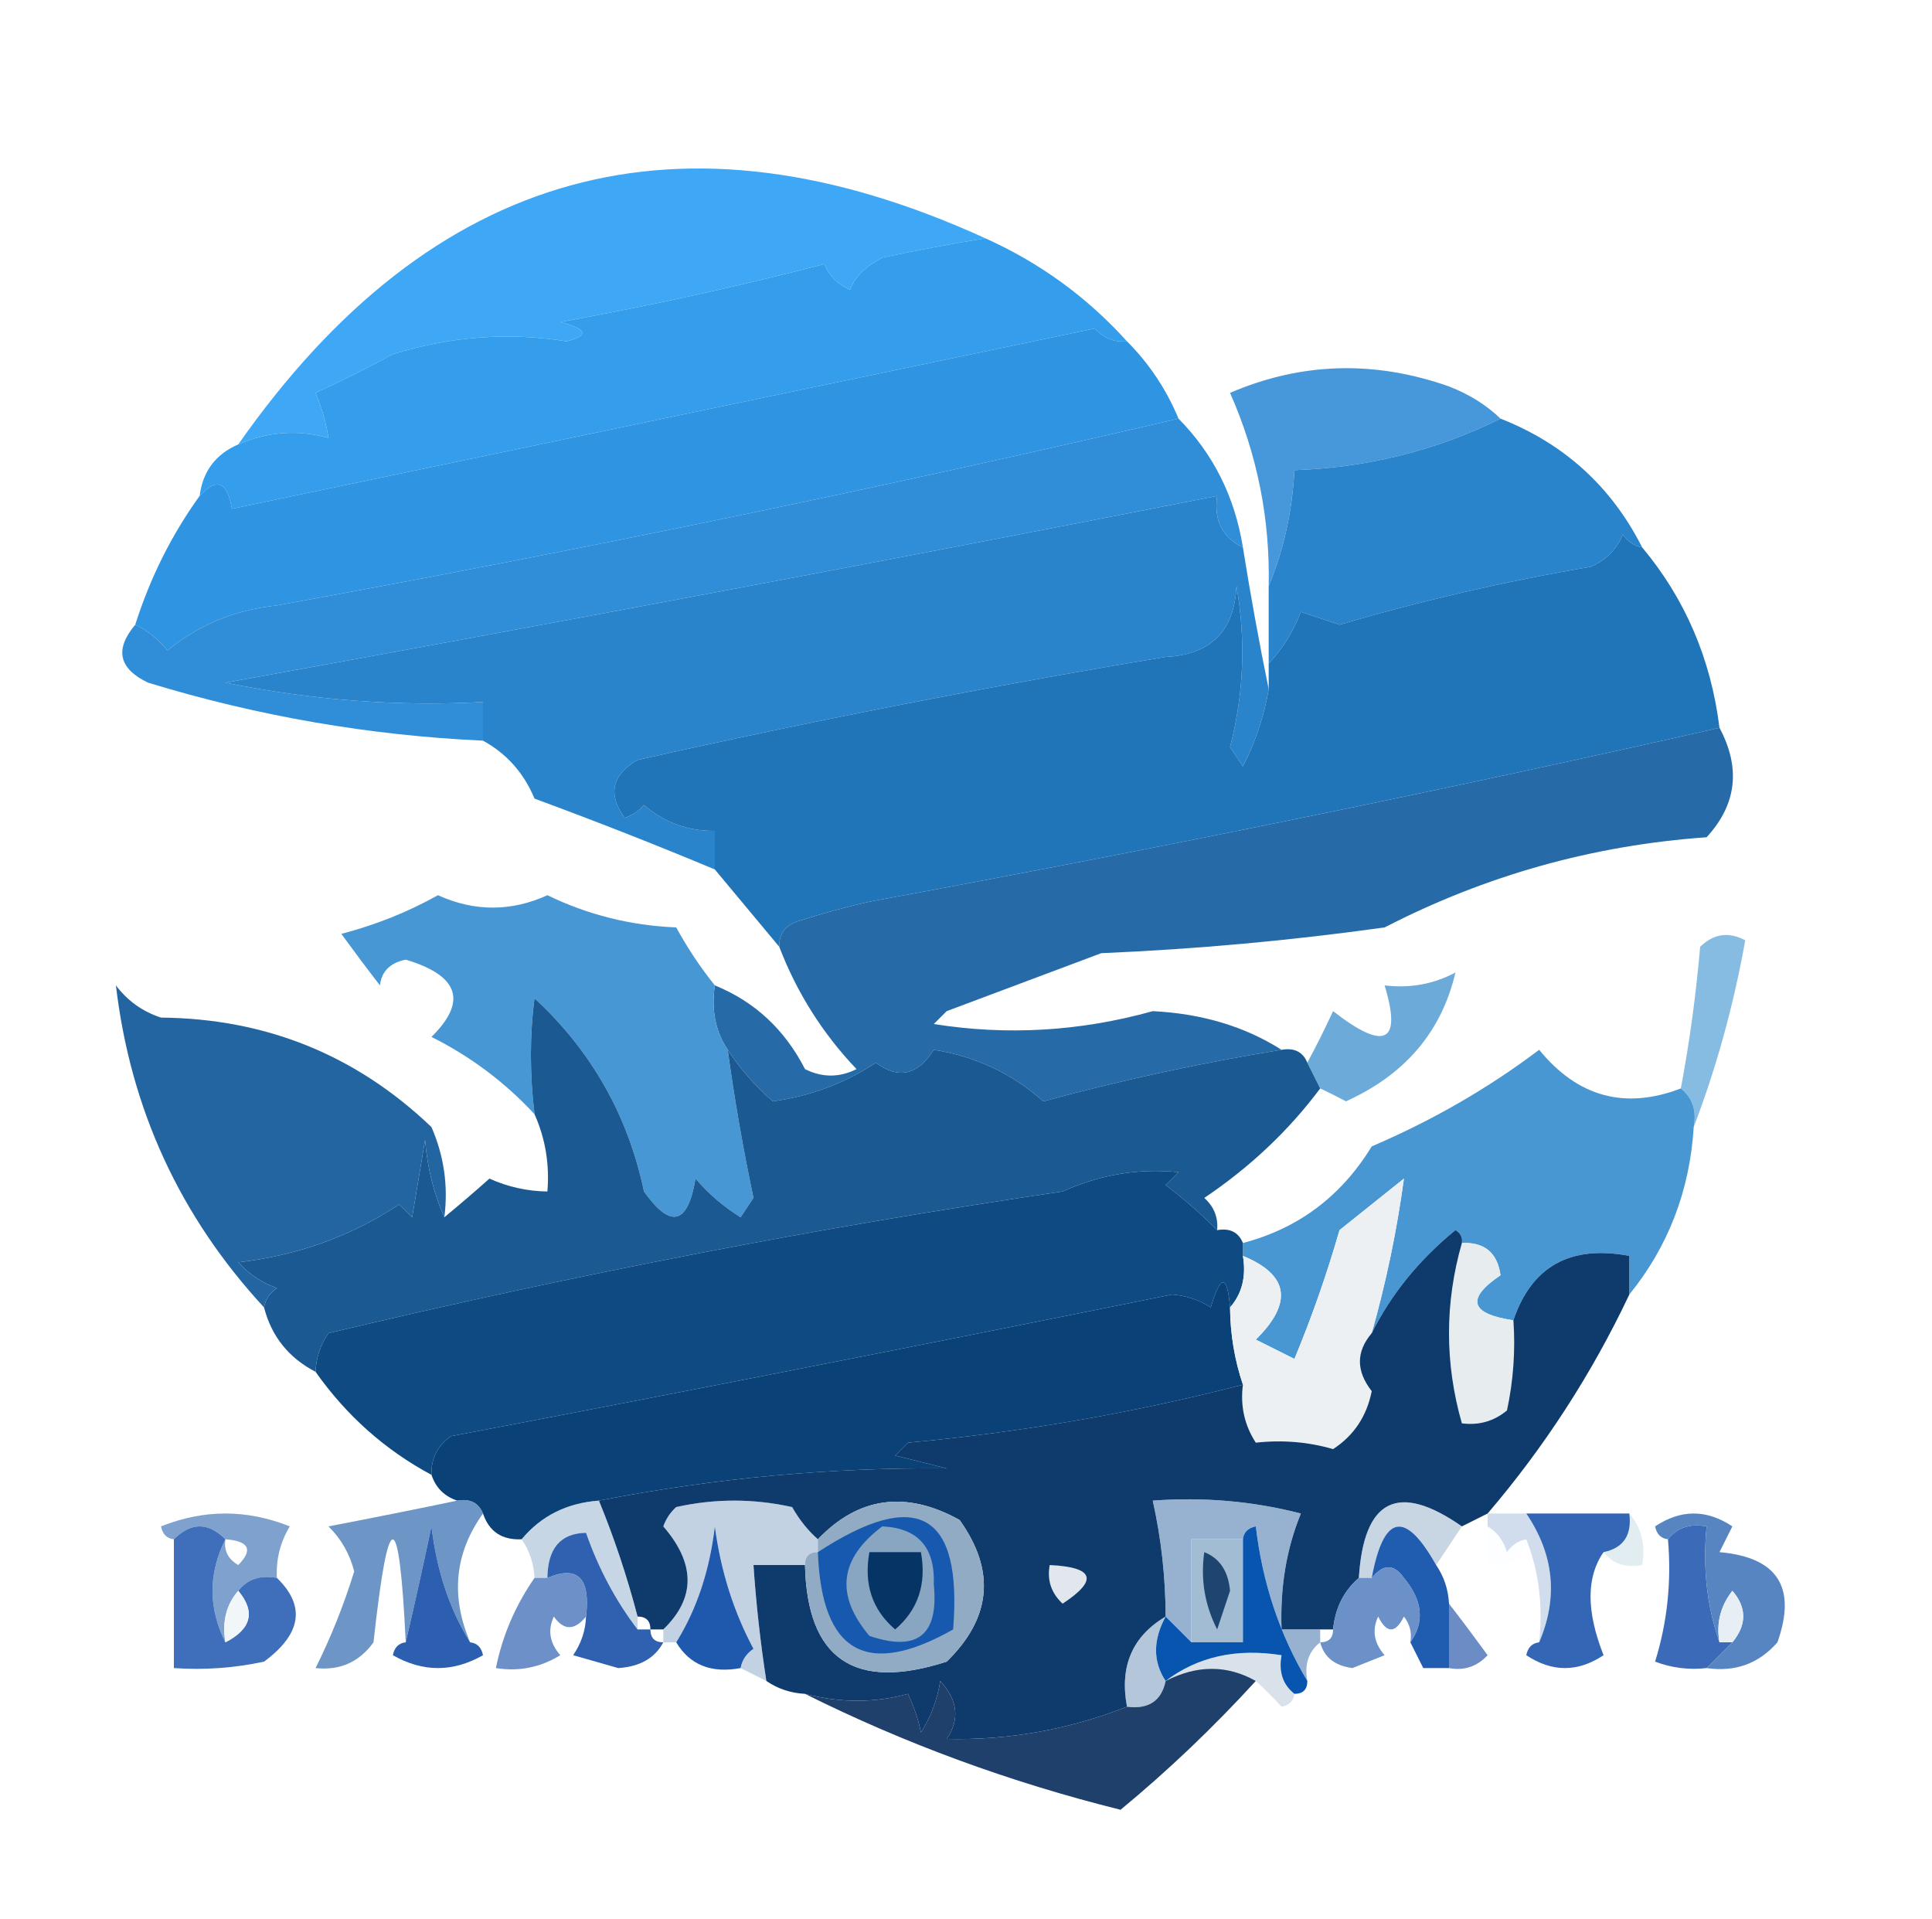 <?xml version="1.0" encoding="UTF-8"?> <svg xmlns="http://www.w3.org/2000/svg" xmlns:xlink="http://www.w3.org/1999/xlink" version="1.1" width="150px" height="149px" style="shape-rendering:geometricPrecision; text-rendering:geometricPrecision; image-rendering:optimizeQuality; fill-rule:evenodd; clip-rule:evenodd"><g><path style="opacity:1" fill="#3ea8f7" d="M 76.5,18.5 C 73.834,18.933 71.168,19.433 68.5,20C 67.182,20.694 66.349,21.527 66,22.5C 65.055,22.095 64.388,21.428 64,20.5C 57.259,22.249 50.426,23.749 43.5,25C 45.595,25.556 45.762,26.056 44,26.5C 39.493,25.773 34.993,26.106 30.5,27.5C 28.543,28.559 26.543,29.559 24.5,30.5C 25.002,31.716 25.335,32.883 25.5,34C 23.137,33.335 20.804,33.502 18.5,34.5C 33.537,13.037 52.87,7.704 76.5,18.5 Z"></path></g><g><path style="opacity:1" fill="#349eec" d="M 76.5,18.5 C 80.732,20.4 84.399,23.067 87.5,26.5C 86.504,26.586 85.671,26.252 85,25.5C 62.617,30.169 40.284,34.836 18,39.5C 17.658,37.381 16.825,37.047 15.5,38.5C 15.738,36.596 16.738,35.262 18.5,34.5C 20.804,33.502 23.137,33.335 25.5,34C 25.335,32.883 25.002,31.716 24.5,30.5C 26.543,29.559 28.543,28.559 30.5,27.5C 34.993,26.106 39.493,25.773 44,26.5C 45.762,26.056 45.595,25.556 43.5,25C 50.426,23.749 57.259,22.249 64,20.5C 64.388,21.428 65.055,22.095 66,22.5C 66.349,21.527 67.182,20.694 68.5,20C 71.168,19.433 73.834,18.933 76.5,18.5 Z"></path></g><g><path style="opacity:1" fill="#2f94e1" d="M 87.5,26.5 C 89.218,28.223 90.551,30.223 91.5,32.5C 68.35,37.897 45.016,42.73 21.5,47C 18.238,47.345 15.405,48.512 13,50.5C 12.292,49.62 11.458,48.953 10.5,48.5C 11.659,44.849 13.326,41.515 15.5,38.5C 16.825,37.047 17.658,37.381 18,39.5C 40.284,34.836 62.617,30.169 85,25.5C 85.671,26.252 86.504,26.586 87.5,26.5 Z"></path></g><g><path style="opacity:1" fill="#4798db" d="M 116.5,32.5 C 111.54,34.963 106.207,36.296 100.5,36.5C 100.324,39.727 99.657,42.727 98.5,45.5C 98.612,40.28 97.612,35.28 95.5,30.5C 101.033,28.124 106.7,27.958 112.5,30C 114.066,30.608 115.4,31.442 116.5,32.5 Z"></path></g><g><path style="opacity:1" fill="#2f8ed7" d="M 91.5,32.5 C 94.201,35.235 95.868,38.569 96.5,42.5C 94.896,41.713 94.229,40.38 94.5,38.5C 68.877,43.525 43.211,48.358 17.5,53C 24.237,54.362 30.904,54.862 37.5,54.5C 37.5,55.5 37.5,56.5 37.5,57.5C 28.667,57.095 20,55.595 11.5,53C 9.218,51.916 8.884,50.416 10.5,48.5C 11.458,48.953 12.292,49.62 13,50.5C 15.405,48.512 18.238,47.345 21.5,47C 45.016,42.73 68.35,37.897 91.5,32.5 Z"></path></g><g><path style="opacity:1" fill="#2a84cb" d="M 116.5,32.5 C 121.441,34.442 125.108,37.775 127.5,42.5C 126.883,42.389 126.383,42.056 126,41.5C 125.5,42.667 124.667,43.5 123.5,44C 116.881,45.129 110.381,46.629 104,48.5C 103,48.167 102,47.833 101,47.5C 100.392,49.066 99.558,50.4 98.5,51.5C 98.5,49.5 98.5,47.5 98.5,45.5C 99.657,42.727 100.324,39.727 100.5,36.5C 106.207,36.296 111.54,34.963 116.5,32.5 Z"></path></g><g><path style="opacity:1" fill="#2a84cb" d="M 96.5,42.5 C 97.103,46.273 97.77,49.939 98.5,53.5C 98.143,55.589 97.477,57.589 96.5,59.5C 96.167,59 95.833,58.5 95.5,58C 96.572,53.876 96.738,49.71 96,45.5C 95.835,48.993 94.002,50.826 90.5,51C 76.76,53.281 63.094,55.948 49.5,59C 47.503,60.153 47.17,61.653 48.5,63.5C 49.086,63.291 49.586,62.957 50,62.5C 51.584,63.861 53.418,64.528 55.5,64.5C 55.5,65.5 55.5,66.5 55.5,67.5C 50.897,65.575 46.23,63.742 41.5,62C 40.672,60.008 39.339,58.508 37.5,57.5C 37.5,56.5 37.5,55.5 37.5,54.5C 30.904,54.862 24.237,54.362 17.5,53C 43.211,48.358 68.877,43.525 94.5,38.5C 94.229,40.38 94.896,41.713 96.5,42.5 Z"></path></g><g><path style="opacity:1" fill="#2074b8" d="M 127.5,42.5 C 130.838,46.492 132.838,51.158 133.5,56.5C 112.53,61.265 90.529,65.765 67.5,70C 65.645,70.422 63.811,70.922 62,71.5C 60.97,71.836 60.47,72.503 60.5,73.5C 58.833,71.5 57.167,69.5 55.5,67.5C 55.5,66.5 55.5,65.5 55.5,64.5C 53.418,64.528 51.584,63.861 50,62.5C 49.586,62.957 49.086,63.291 48.5,63.5C 47.17,61.653 47.503,60.153 49.5,59C 63.094,55.948 76.76,53.281 90.5,51C 94.002,50.826 95.835,48.993 96,45.5C 96.738,49.71 96.572,53.876 95.5,58C 95.833,58.5 96.167,59 96.5,59.5C 97.477,57.589 98.143,55.589 98.5,53.5C 98.5,52.833 98.5,52.167 98.5,51.5C 99.558,50.4 100.392,49.066 101,47.5C 102,47.833 103,48.167 104,48.5C 110.381,46.629 116.881,45.129 123.5,44C 124.667,43.5 125.5,42.667 126,41.5C 126.383,42.056 126.883,42.389 127.5,42.5 Z"></path></g><g><path style="opacity:1" fill="#266ba8" d="M 133.5,56.5 C 135.17,59.629 134.836,62.462 132.5,65C 123.686,65.62 115.352,67.954 107.5,72C 100.201,73.02 92.868,73.687 85.5,74C 81.494,75.501 77.494,77.001 73.5,78.5C 73.167,78.833 72.833,79.167 72.5,79.5C 78.192,80.405 83.859,80.072 89.5,78.5C 93.315,78.689 96.648,79.689 99.5,81.5C 93.285,82.51 87.118,83.843 81,85.5C 78.595,83.35 75.761,82.016 72.5,81.5C 71.251,83.475 69.751,83.809 68,82.5C 65.614,84.091 62.947,85.091 60,85.5C 58.595,84.269 57.429,82.936 56.5,81.5C 55.549,80.081 55.215,78.415 55.5,76.5C 58.596,77.76 60.929,79.926 62.5,83C 63.833,83.667 65.167,83.667 66.5,83C 63.864,80.227 61.864,77.061 60.5,73.5C 60.47,72.503 60.97,71.836 62,71.5C 63.811,70.922 65.645,70.422 67.5,70C 90.529,65.765 112.53,61.265 133.5,56.5 Z"></path></g><g><path style="opacity:1" fill="#4697d3" d="M 55.5,76.5 C 55.215,78.415 55.549,80.081 56.5,81.5C 57.026,85.35 57.693,89.184 58.5,93C 58.167,93.5 57.833,94 57.5,94.5C 56.186,93.687 55.02,92.687 54,91.5C 53.405,95.082 52.071,95.415 50,92.5C 48.754,86.587 45.92,81.587 41.5,77.5C 41.124,80.373 41.124,83.373 41.5,86.5C 39.195,84.014 36.528,82.014 33.5,80.5C 36.302,77.739 35.636,75.739 31.5,74.5C 30.287,74.747 29.62,75.414 29.5,76.5C 28.521,75.235 27.521,73.901 26.5,72.5C 29.163,71.808 31.663,70.808 34,69.5C 36.848,70.783 39.682,70.783 42.5,69.5C 45.64,71.022 48.973,71.855 52.5,72C 53.386,73.615 54.386,75.115 55.5,76.5 Z"></path></g><g><path style="opacity:1" fill="#246fae" d="M 33.5,80.5 C 31.833,79.5 30.5,78.167 29.5,76.5C 30.5,78.167 31.833,79.5 33.5,80.5 Z"></path></g><g><path style="opacity:1" fill="#6baad9" d="M 102.5,84.5 C 102.167,83.833 101.833,83.167 101.5,82.5C 102.161,81.282 102.828,79.949 103.5,78.5C 107.524,81.629 108.857,80.962 107.5,76.5C 109.467,76.739 111.301,76.406 113,75.5C 111.925,80.094 109.092,83.428 104.5,85.5C 103.817,85.137 103.15,84.804 102.5,84.5 Z"></path></g><g><path style="opacity:0.863" fill="#73b0dd" d="M 131.5,87.5 C 131.737,86.209 131.404,85.209 130.5,84.5C 131.18,80.881 131.68,77.214 132,73.5C 133.049,72.483 134.216,72.316 135.5,73C 134.598,78.04 133.265,82.874 131.5,87.5 Z"></path></g><g><path style="opacity:1" fill="#4897d2" d="M 130.5,84.5 C 131.404,85.209 131.737,86.209 131.5,87.5C 131.193,92.43 129.527,96.763 126.5,100.5C 126.5,99.5 126.5,98.5 126.5,97.5C 121.918,96.639 118.918,98.305 117.5,102.5C 114.133,101.999 113.8,100.832 116.5,99C 116.252,97.251 115.252,96.418 113.5,96.5C 113.565,96.062 113.399,95.728 113,95.5C 110.183,97.799 108.017,100.465 106.5,103.5C 107.616,99.554 108.45,95.554 109,91.5C 107.333,92.833 105.667,94.167 104,95.5C 103.02,98.908 101.853,102.242 100.5,105.5C 99.5,105 98.5,104.5 97.5,104C 100.402,101.136 100.068,98.969 96.5,97.5C 96.5,97.167 96.5,96.833 96.5,96.5C 100.806,95.369 104.139,92.869 106.5,89C 111.228,86.976 115.561,84.476 119.5,81.5C 122.496,85.165 126.163,86.165 130.5,84.5 Z"></path></g><g><path style="opacity:1" fill="#1b5993" d="M 56.5,81.5 C 57.429,82.936 58.595,84.269 60,85.5C 62.947,85.091 65.614,84.091 68,82.5C 69.751,83.809 71.251,83.475 72.5,81.5C 75.761,82.016 78.595,83.35 81,85.5C 87.118,83.843 93.285,82.51 99.5,81.5C 100.492,81.328 101.158,81.662 101.5,82.5C 101.833,83.167 102.167,83.833 102.5,84.5C 100.053,87.776 97.053,90.61 93.5,93C 94.252,93.671 94.586,94.504 94.5,95.5C 93.282,94.269 91.949,93.102 90.5,92C 90.833,91.667 91.167,91.333 91.5,91C 88.405,90.687 85.405,91.187 82.5,92.5C 63.751,95.247 44.751,98.913 25.5,103.5C 24.873,104.417 24.539,105.417 24.5,106.5C 22.413,105.415 21.08,103.749 20.5,101.5C 20.611,100.883 20.944,100.383 21.5,100C 20.328,99.581 19.328,98.915 18.5,98C 23.114,97.464 27.281,95.964 31,93.5C 31.333,93.833 31.667,94.167 32,94.5C 32.333,92.5 32.667,90.5 33,88.5C 33.191,90.708 33.691,92.708 34.5,94.5C 35.659,93.544 36.826,92.544 38,91.5C 39.44,92.148 40.94,92.481 42.5,92.5C 42.675,90.379 42.341,88.379 41.5,86.5C 41.124,83.373 41.124,80.373 41.5,77.5C 45.92,81.587 48.754,86.587 50,92.5C 52.071,95.415 53.405,95.082 54,91.5C 55.02,92.687 56.186,93.687 57.5,94.5C 57.833,94 58.167,93.5 58.5,93C 57.693,89.184 57.026,85.35 56.5,81.5 Z"></path></g><g><path style="opacity:1" fill="#2365a1" d="M 34.5,94.5 C 33.691,92.708 33.191,90.708 33,88.5C 32.667,90.5 32.333,92.5 32,94.5C 31.667,94.167 31.333,93.833 31,93.5C 27.281,95.964 23.114,97.464 18.5,98C 19.328,98.915 20.328,99.581 21.5,100C 20.944,100.383 20.611,100.883 20.5,101.5C 13.962,94.422 10.128,86.089 9,76.5C 9.903,77.701 11.069,78.535 12.5,79C 20.646,79.075 27.646,81.909 33.5,87.5C 34.474,89.743 34.808,92.076 34.5,94.5 Z"></path></g><g><path style="opacity:1" fill="#0f4b82" d="M 94.5,95.5 C 95.492,95.328 96.158,95.662 96.5,96.5C 96.5,96.833 96.5,97.167 96.5,97.5C 96.768,99.099 96.434,100.432 95.5,101.5C 95.279,98.903 94.779,98.903 94,101.5C 93.107,100.919 92.107,100.585 91,100.5C 71.381,104.466 52.715,108.133 35,111.5C 33.961,112.244 33.461,113.244 33.5,114.5C 29.9,112.57 26.9,109.903 24.5,106.5C 24.539,105.417 24.873,104.417 25.5,103.5C 44.751,98.913 63.751,95.247 82.5,92.5C 85.405,91.187 88.405,90.687 91.5,91C 91.167,91.333 90.833,91.667 90.5,92C 91.949,93.102 93.282,94.269 94.5,95.5 Z"></path></g><g><path style="opacity:1" fill="#0a4176" d="M 95.5,101.5 C 95.517,103.565 95.85,105.565 96.5,107.5C 88.004,109.691 79.337,111.191 70.5,112C 70.167,112.333 69.833,112.667 69.5,113C 70.833,113.333 72.167,113.667 73.5,114C 64.485,113.916 55.485,114.75 46.5,116.5C 44.012,116.683 42.012,117.683 40.5,119.5C 38.973,119.573 37.973,118.906 37.5,117.5C 37.158,116.662 36.492,116.328 35.5,116.5C 34.5,116.167 33.833,115.5 33.5,114.5C 33.461,113.244 33.961,112.244 35,111.5C 52.715,108.133 71.381,104.466 91,100.5C 92.107,100.585 93.107,100.919 94,101.5C 94.779,98.903 95.279,98.903 95.5,101.5 Z"></path></g><g><path style="opacity:1" fill="#ecf0f2" d="M 106.5,103.5 C 105.278,104.937 105.278,106.437 106.5,108C 106.112,109.951 105.112,111.451 103.5,112.5C 101.574,111.939 99.574,111.773 97.5,112C 96.62,110.644 96.287,109.144 96.5,107.5C 95.85,105.565 95.517,103.565 95.5,101.5C 96.434,100.432 96.768,99.099 96.5,97.5C 100.068,98.969 100.402,101.136 97.5,104C 98.5,104.5 99.5,105 100.5,105.5C 101.853,102.242 103.02,98.908 104,95.5C 105.667,94.167 107.333,92.833 109,91.5C 108.45,95.554 107.616,99.554 106.5,103.5 Z"></path></g><g><path style="opacity:1" fill="#e7ecef" d="M 113.5,96.5 C 115.252,96.418 116.252,97.251 116.5,99C 113.8,100.832 114.133,101.999 117.5,102.5C 117.663,104.857 117.497,107.19 117,109.5C 115.989,110.337 114.822,110.67 113.5,110.5C 112.167,105.833 112.167,101.167 113.5,96.5 Z"></path></g><g><path style="opacity:1" fill="#0e3b6c" d="M 113.5,96.5 C 112.167,101.167 112.167,105.833 113.5,110.5C 114.822,110.67 115.989,110.337 117,109.5C 117.497,107.19 117.663,104.857 117.5,102.5C 118.918,98.305 121.918,96.639 126.5,97.5C 126.5,98.5 126.5,99.5 126.5,100.5C 123.591,106.649 119.925,112.316 115.5,117.5C 114.833,117.833 114.167,118.167 113.5,118.5C 108.551,115.044 105.884,116.378 105.5,122.5C 104.326,123.514 103.66,124.847 103.5,126.5C 103.167,126.5 102.833,126.5 102.5,126.5C 101.5,126.5 100.5,126.5 99.5,126.5C 99.378,123.23 99.878,120.23 101,117.5C 97.27,116.54 93.437,116.207 89.5,116.5C 90.159,119.455 90.492,122.455 90.5,125.5C 87.908,127.036 86.908,129.369 87.5,132.5C 82.964,134.28 78.297,135.113 73.5,135C 74.535,133.493 74.368,131.993 73,130.5C 72.781,131.938 72.281,133.271 71.5,134.5C 71.331,133.603 70.998,132.603 70.5,131.5C 67.904,132.213 65.237,132.213 62.5,131.5C 61.391,131.443 60.391,131.11 59.5,130.5C 59.037,127.518 58.704,124.518 58.5,121.5C 59.833,121.5 61.167,121.5 62.5,121.5C 62.666,128.809 66.333,131.309 73.5,129C 76.981,125.603 77.314,121.936 74.5,118C 70.332,115.697 66.665,116.197 63.5,119.5C 62.733,118.828 62.066,117.995 61.5,117C 58.5,116.333 55.5,116.333 52.5,117C 52.043,117.414 51.709,117.914 51.5,118.5C 54.014,121.406 54.014,124.073 51.5,126.5C 51.167,126.5 50.833,126.5 50.5,126.5C 50.5,125.833 50.167,125.5 49.5,125.5C 48.698,122.426 47.698,119.426 46.5,116.5C 55.485,114.75 64.485,113.916 73.5,114C 72.167,113.667 70.833,113.333 69.5,113C 69.833,112.667 70.167,112.333 70.5,112C 79.337,111.191 88.004,109.691 96.5,107.5C 96.287,109.144 96.62,110.644 97.5,112C 99.574,111.773 101.574,111.939 103.5,112.5C 105.112,111.451 106.112,109.951 106.5,108C 105.278,106.437 105.278,104.937 106.5,103.5C 108.017,100.465 110.183,97.799 113,95.5C 113.399,95.728 113.565,96.062 113.5,96.5 Z"></path></g><g><path style="opacity:1" fill="#90abc3" d="M 62.5,121.5 C 62.5,120.833 62.833,120.5 63.5,120.5C 63.5,120.167 63.5,119.833 63.5,119.5C 66.665,116.197 70.332,115.697 74.5,118C 77.314,121.936 76.981,125.603 73.5,129C 66.333,131.309 62.666,128.809 62.5,121.5 Z"></path></g><g><path style="opacity:0.765" fill="#5684bd" d="M 21.5,122.5 C 20.209,122.263 19.209,122.596 18.5,123.5C 17.566,124.568 17.232,125.901 17.5,127.5C 16.167,124.833 16.167,122.167 17.5,119.5C 16.167,118.167 14.833,118.167 13.5,119.5C 12.957,119.44 12.624,119.107 12.5,118.5C 15.833,117.167 19.167,117.167 22.5,118.5C 21.754,119.736 21.421,121.07 21.5,122.5 Z M 17.5,119.5 C 19.337,119.639 19.67,120.306 18.5,121.5C 17.703,121.043 17.369,120.376 17.5,119.5 Z"></path></g><g><path style="opacity:0.608" fill="#5581b2" d="M 102.5,126.5 C 102.5,126.833 102.5,127.167 102.5,127.5C 101.596,128.209 101.263,129.209 101.5,130.5C 99.355,126.907 98.021,122.907 97.5,118.5C 96.893,118.624 96.56,118.957 96.5,119.5C 95.167,119.5 93.833,119.5 92.5,119.5C 92.5,122.167 92.5,124.833 92.5,127.5C 91.833,126.833 91.167,126.167 90.5,125.5C 90.492,122.455 90.159,119.455 89.5,116.5C 93.437,116.207 97.27,116.54 101,117.5C 99.878,120.23 99.378,123.23 99.5,126.5C 100.5,126.5 101.5,126.5 102.5,126.5 Z"></path></g><g><path style="opacity:0.392" fill="#7396b7" d="M 113.5,118.5 C 112.833,119.5 112.167,120.5 111.5,121.5C 109.089,117.215 107.422,117.549 106.5,122.5C 106.167,122.5 105.833,122.5 105.5,122.5C 105.884,116.378 108.551,115.044 113.5,118.5 Z"></path></g><g><path style="opacity:0.392" fill="#7097bd" d="M 46.5,116.5 C 47.698,119.426 48.698,122.426 49.5,125.5C 49.5,125.833 49.5,126.167 49.5,126.5C 47.799,124.269 46.466,121.769 45.5,119C 43.522,119.033 42.522,120.2 42.5,122.5C 42.167,122.5 41.833,122.5 41.5,122.5C 41.443,121.391 41.11,120.391 40.5,119.5C 42.012,117.683 44.012,116.683 46.5,116.5 Z"></path></g><g><path style="opacity:1" fill="#2f61b0" d="M 49.5,126.5 C 49.833,126.5 50.167,126.5 50.5,126.5C 50.5,127.167 50.833,127.5 51.5,127.5C 50.848,128.725 49.681,129.392 48,129.5C 46.833,129.167 45.667,128.833 44.5,128.5C 45.127,127.583 45.461,126.583 45.5,125.5C 45.854,122.506 44.854,121.506 42.5,122.5C 42.522,120.2 43.522,119.033 45.5,119C 46.466,121.769 47.799,124.269 49.5,126.5 Z"></path></g><g><path style="opacity:0.027" fill="#b2cedf" d="M 115.5,118.5 C 116.222,118.918 116.722,119.584 117,120.5C 117.383,119.944 117.883,119.611 118.5,119.5C 118.179,121.048 117.179,121.715 115.5,121.5C 115.5,120.5 115.5,119.5 115.5,118.5 Z"></path></g><g><path style="opacity:1" fill="#a2bcd3" d="M 96.5,119.5 C 96.5,122.167 96.5,124.833 96.5,127.5C 95.167,127.5 93.833,127.5 92.5,127.5C 92.5,124.833 92.5,122.167 92.5,119.5C 93.833,119.5 95.167,119.5 96.5,119.5 Z"></path></g><g><path style="opacity:1" fill="#0755ae" d="M 101.5,130.5 C 101.5,131.167 101.167,131.5 100.5,131.5C 99.596,130.791 99.263,129.791 99.5,128.5C 95.988,127.945 92.988,128.612 90.5,130.5C 89.506,129.001 89.506,127.334 90.5,125.5C 91.167,126.167 91.833,126.833 92.5,127.5C 93.833,127.5 95.167,127.5 96.5,127.5C 96.5,124.833 96.5,122.167 96.5,119.5C 96.56,118.957 96.893,118.624 97.5,118.5C 98.021,122.907 99.355,126.907 101.5,130.5 Z"></path></g><g><path style="opacity:0.267" fill="#94bbce" d="M 126.5,117.5 C 127.434,118.568 127.768,119.901 127.5,121.5C 126.209,121.737 125.209,121.404 124.5,120.5C 126.048,120.179 126.715,119.179 126.5,117.5 Z"></path></g><g><path style="opacity:1" fill="#1f59ae" d="M 57.5,129.5 C 55.219,129.923 53.552,129.256 52.5,127.5C 54.093,124.939 55.093,121.939 55.5,118.5C 55.961,121.955 56.961,125.122 58.5,128C 57.944,128.383 57.611,128.883 57.5,129.5 Z"></path></g><g><path style="opacity:1" fill="#e1e7ec" d="M 81.5,121.5 C 84.957,121.667 85.29,122.667 82.5,124.5C 81.614,123.675 81.281,122.675 81.5,121.5 Z"></path></g><g><path style="opacity:1" fill="#205cb0" d="M 111.5,121.5 C 112.11,122.391 112.443,123.391 112.5,124.5C 112.5,126.167 112.5,127.833 112.5,129.5C 111.833,129.5 111.167,129.5 110.5,129.5C 110.167,128.833 109.833,128.167 109.5,127.5C 110.621,125.911 110.454,124.244 109,122.5C 108.23,121.402 107.397,121.402 106.5,122.5C 107.422,117.549 109.089,117.215 111.5,121.5 Z"></path></g><g><path style="opacity:0.255" fill="#4b7cb5" d="M 115.5,118.5 C 115.5,118.167 115.5,117.833 115.5,117.5C 116.5,117.5 117.5,117.5 118.5,117.5C 120.657,120.688 120.99,124.021 119.5,127.5C 119.806,124.615 119.473,121.948 118.5,119.5C 117.883,119.611 117.383,119.944 117,120.5C 116.722,119.584 116.222,118.918 115.5,118.5 Z"></path></g><g><path style="opacity:0.765" fill="#4076b6" d="M 35.5,116.5 C 36.492,116.328 37.158,116.662 37.5,117.5C 35.303,120.563 34.97,123.896 36.5,127.5C 34.907,124.939 33.907,121.939 33.5,118.5C 32.833,121.642 32.166,124.642 31.5,127.5C 30.991,116.853 30.158,116.853 29,127.5C 27.89,129.037 26.39,129.703 24.5,129.5C 25.688,127.122 26.688,124.622 27.5,122C 27.156,120.635 26.489,119.468 25.5,118.5C 28.977,117.833 32.311,117.166 35.5,116.5 Z"></path></g><g><path style="opacity:1" fill="#2c5fb0" d="M 36.5,127.5 C 37.043,127.56 37.376,127.893 37.5,128.5C 35.167,129.833 32.833,129.833 30.5,128.5C 30.624,127.893 30.957,127.56 31.5,127.5C 32.166,124.642 32.833,121.642 33.5,118.5C 33.907,121.939 34.907,124.939 36.5,127.5 Z"></path></g><g><path style="opacity:1" fill="#1d4570" d="M 93.5,120.5 C 94.694,120.97 95.36,121.97 95.5,123.5C 95.167,124.5 94.833,125.5 94.5,126.5C 93.534,124.604 93.201,122.604 93.5,120.5 Z"></path></g><g><path style="opacity:0.349" fill="#5380b0" d="M 63.5,119.5 C 63.5,119.833 63.5,120.167 63.5,120.5C 62.833,120.5 62.5,120.833 62.5,121.5C 61.167,121.5 59.833,121.5 58.5,121.5C 58.704,124.518 59.037,127.518 59.5,130.5C 58.833,130.167 58.167,129.833 57.5,129.5C 57.611,128.883 57.944,128.383 58.5,128C 56.961,125.122 55.961,121.955 55.5,118.5C 55.093,121.939 54.093,124.939 52.5,127.5C 52.167,127.5 51.833,127.5 51.5,127.5C 51.5,127.167 51.5,126.833 51.5,126.5C 54.014,124.073 54.014,121.406 51.5,118.5C 51.709,117.914 52.043,117.414 52.5,117C 55.5,116.333 58.5,116.333 61.5,117C 62.066,117.995 62.733,118.828 63.5,119.5 Z"></path></g><g><path style="opacity:1" fill="#3b6bb8" d="M 133.5,127.5 C 133.833,127.5 134.167,127.5 134.5,127.5C 133.833,128.167 133.167,128.833 132.5,129.5C 131.127,129.657 129.793,129.49 128.5,129C 129.451,125.943 129.784,122.777 129.5,119.5C 130.209,118.596 131.209,118.263 132.5,118.5C 132.19,121.713 132.523,124.713 133.5,127.5 Z"></path></g><g><path style="opacity:0.878" fill="#5881bf" d="M 45.5,125.5 C 44.603,126.598 43.77,126.598 43,125.5C 42.508,126.549 42.674,127.549 43.5,128.5C 41.955,129.452 40.288,129.785 38.5,129.5C 39.011,126.978 40.011,124.645 41.5,122.5C 41.833,122.5 42.167,122.5 42.5,122.5C 44.854,121.506 45.854,122.506 45.5,125.5 Z"></path></g><g><path style="opacity:0.882" fill="#5883c0" d="M 109.5,127.5 C 109.631,126.761 109.464,126.094 109,125.5C 108.333,126.833 107.667,126.833 107,125.5C 106.508,126.549 106.674,127.549 107.5,128.5C 106.667,128.833 105.833,129.167 105,129.5C 103.624,129.316 102.791,128.649 102.5,127.5C 103.167,127.5 103.5,127.167 103.5,126.5C 103.66,124.847 104.326,123.514 105.5,122.5C 105.833,122.5 106.167,122.5 106.5,122.5C 107.397,121.402 108.23,121.402 109,122.5C 110.454,124.244 110.621,125.911 109.5,127.5 Z"></path></g><g><path style="opacity:1" fill="#3366b4" d="M 118.5,117.5 C 121.167,117.5 123.833,117.5 126.5,117.5C 126.715,119.179 126.048,120.179 124.5,120.5C 123.153,122.426 123.153,125.093 124.5,128.5C 122.5,129.833 120.5,129.833 118.5,128.5C 118.624,127.893 118.957,127.56 119.5,127.5C 120.99,124.021 120.657,120.688 118.5,117.5 Z"></path></g><g><path style="opacity:1" fill="#1759ae" d="M 63.5,120.5 C 71.234,115.446 74.734,117.446 74,126.5C 67.287,130.302 63.787,128.302 63.5,120.5 Z"></path></g><g><path style="opacity:1" fill="#88a5c2" d="M 68.5,118.5 C 71.272,118.627 72.605,120.127 72.5,123C 72.896,126.939 71.229,128.272 67.5,127C 64.83,123.838 65.163,121.005 68.5,118.5 Z"></path></g><g><path style="opacity:1" fill="#063465" d="M 67.5,120.5 C 68.833,120.5 70.167,120.5 71.5,120.5C 71.949,122.977 71.282,124.977 69.5,126.5C 67.718,124.977 67.051,122.977 67.5,120.5 Z"></path></g><g><path style="opacity:0.976" fill="#3b6cb9" d="M 17.5,119.5 C 16.167,122.167 16.167,124.833 17.5,127.5C 19.52,126.462 19.853,125.128 18.5,123.5C 19.209,122.596 20.209,122.263 21.5,122.5C 23.744,124.68 23.411,126.846 20.5,129C 18.19,129.497 15.857,129.663 13.5,129.5C 13.5,126.167 13.5,122.833 13.5,119.5C 14.833,118.167 16.167,118.167 17.5,119.5 Z"></path></g><g><path style="opacity:1" fill="#f1f6f9" d="M 18.5,123.5 C 19.853,125.128 19.52,126.462 17.5,127.5C 17.232,125.901 17.566,124.568 18.5,123.5 Z"></path></g><g><path style="opacity:1" fill="#6b8cc5" d="M 112.5,124.5 C 113.479,125.765 114.479,127.099 115.5,128.5C 114.675,129.386 113.675,129.719 112.5,129.5C 112.5,127.833 112.5,126.167 112.5,124.5 Z"></path></g><g><path style="opacity:0.957" fill="#5080bf" d="M 132.5,129.5 C 133.167,128.833 133.833,128.167 134.5,127.5C 135.626,126.142 135.626,124.808 134.5,123.5C 133.571,124.689 133.238,126.022 133.5,127.5C 132.523,124.713 132.19,121.713 132.5,118.5C 131.209,118.263 130.209,118.596 129.5,119.5C 128.957,119.44 128.624,119.107 128.5,118.5C 130.5,117.167 132.5,117.167 134.5,118.5C 134.167,119.167 133.833,119.833 133.5,120.5C 138.013,120.895 139.513,123.229 138,127.5C 136.556,129.155 134.722,129.822 132.5,129.5 Z"></path></g><g><path style="opacity:1" fill="#e8eff4" d="M 134.5,127.5 C 134.167,127.5 133.833,127.5 133.5,127.5C 133.238,126.022 133.571,124.689 134.5,123.5C 135.626,124.808 135.626,126.142 134.5,127.5 Z"></path></g><g><path style="opacity:0.255" fill="#6d90af" d="M 100.5,131.5 C 100.44,132.043 100.107,132.376 99.5,132.5C 98.818,131.757 98.151,131.091 97.5,130.5C 95.274,129.244 92.941,129.244 90.5,130.5C 92.988,128.612 95.988,127.945 99.5,128.5C 99.263,129.791 99.596,130.791 100.5,131.5 Z"></path></g><g><path style="opacity:0.031" fill="#a9c4e9" d="M 109.5,127.5 C 109.833,128.167 110.167,128.833 110.5,129.5C 108.576,129.289 108.243,128.623 109.5,127.5 Z"></path></g><g><path style="opacity:0.451" fill="#5984ad" d="M 90.5,125.5 C 89.506,127.334 89.506,129.001 90.5,130.5C 90.179,132.048 89.179,132.715 87.5,132.5C 86.908,129.369 87.908,127.036 90.5,125.5 Z"></path></g><g><path style="opacity:1" fill="#20406c" d="M 97.5,130.5 C 94.212,134.1 90.712,137.433 87,140.5C 78.402,138.36 70.236,135.36 62.5,131.5C 65.237,132.213 67.904,132.213 70.5,131.5C 70.998,132.603 71.331,133.603 71.5,134.5C 72.281,133.271 72.781,131.938 73,130.5C 74.368,131.993 74.535,133.493 73.5,135C 78.297,135.113 82.964,134.28 87.5,132.5C 89.179,132.715 90.179,132.048 90.5,130.5C 92.941,129.244 95.274,129.244 97.5,130.5 Z"></path></g></svg> 